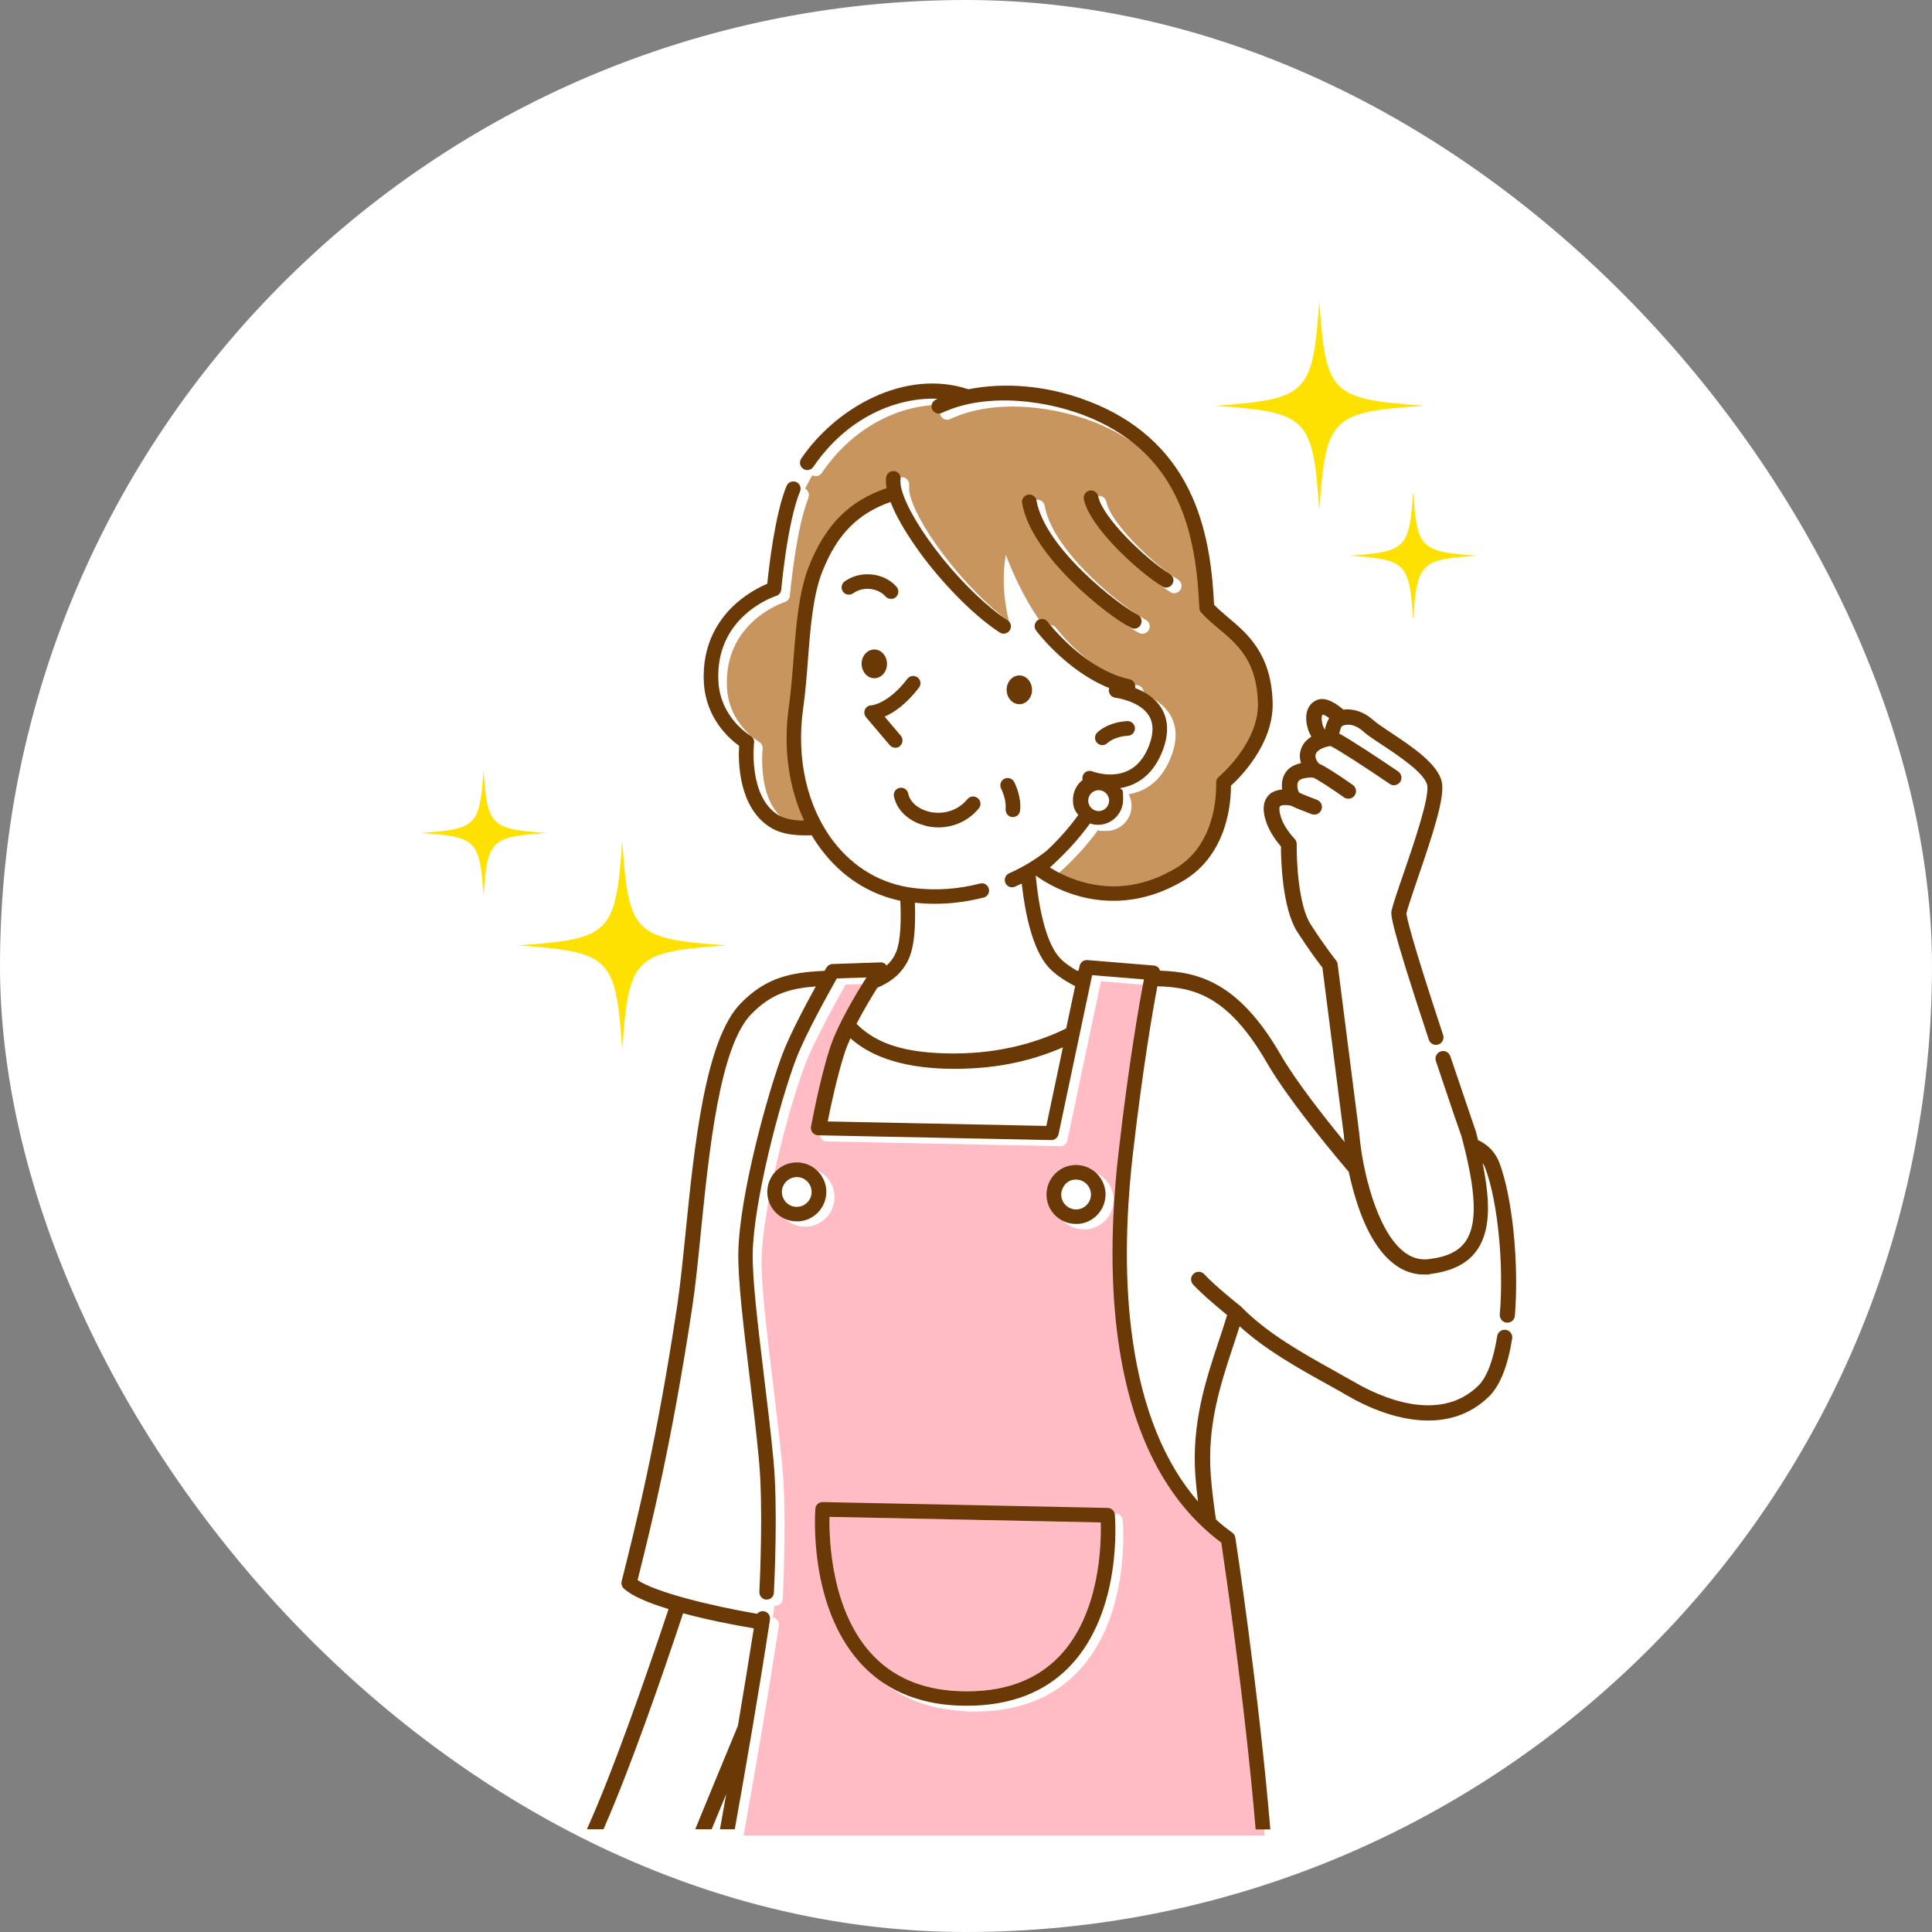 <svg width="340" height="340" viewBox="0 0 340 340" fill="none" xmlns="http://www.w3.org/2000/svg">
<rect x="0" y="0" width="340" height="340" fill="#808080" stroke="none"/>
<rect width="340" height="340" rx="170" fill="white"/>
<g clip-path="url(#clip0_3_1934)">
<path d="M264.081 204.818C263.364 202.88 262.024 201.469 260.11 200.632C259.991 200.177 259.871 199.699 259.752 199.22C259.752 199.196 259.752 199.172 259.728 199.124C259.728 199.077 257.647 193.072 255.23 185.871C254.991 185.177 254.25 184.794 253.532 185.034L253.149 183.861C253.843 183.622 254.226 182.88 253.987 182.187C248.174 164.603 247.576 161.373 247.528 160.775C247.767 159.746 248.556 157.474 249.441 154.842C252.216 146.78 254.297 140.416 253.771 137.737C253.149 134.531 248.508 131.445 244.801 128.981C243.485 128.096 242.241 127.282 241.619 126.708C240.088 125.345 238.198 124.699 236.452 124.938C235.112 123.789 233.486 122.809 232.146 123.12C231.237 123.359 230.519 123.981 230.161 124.89C229.562 126.397 230.041 128.478 230.806 129.675C230.161 130.081 229.539 130.656 229.156 131.445C228.653 132.474 228.701 133.478 228.988 134.34C227.912 134.579 226.74 135.081 226.118 136.23C225.615 137.139 225.544 138.12 225.663 138.981C224.922 139.053 224.132 139.268 223.486 139.794C222.912 140.297 222.266 141.23 222.434 142.88C222.745 145.679 224.611 148.048 225.448 149.005C225.448 151.278 225.663 159.89 228.319 164.029C230.448 167.33 232.122 169.555 232.744 170.321L236.524 199.866C236.524 200.129 236.572 200.512 236.643 201.014C233.342 196.971 228.103 190.368 225.376 185.632C218.08 173 211.023 171.086 204.182 170.871C204.134 170.727 204.062 170.584 203.99 170.464C203.775 170.177 203.44 169.986 203.057 169.962L191.384 169.005C190.738 168.957 190.164 169.388 190.02 170.01L189.829 170.871C189.733 170.871 189.637 170.871 189.542 170.871C188.13 170.057 187.078 169.268 186.408 168.478C184.446 166.23 183.035 161.421 182.341 154.603C182.341 154.483 182.317 154.34 182.293 154.22C182.317 154.22 182.341 154.196 182.365 154.172C183.37 154.914 185.977 156.636 189.685 157.689C191.431 158.191 193.56 158.574 195.976 158.574C199.589 158.574 203.799 157.689 208.296 155.034C216.214 150.297 216.669 140.895 216.645 138.335C218.391 136.732 224.132 130.919 223.989 123.789C223.797 115.153 219.587 111.589 216.166 108.718C215.257 107.952 214.42 107.234 213.679 106.469C213.415 100.967 212.698 93.933 209.827 87.474C206.574 80.129 201 74.699 193.297 71.349C184.709 67.617 176.528 67.354 170.452 68.55C159.233 64.842 147.081 71.852 141.028 80.751C140.622 81.349 140.789 82.139 141.363 82.546C141.387 82.569 141.435 82.593 141.483 82.617L140.215 84.938C140.167 84.938 140.143 84.89 140.095 84.89C139.45 84.627 138.684 84.938 138.421 85.584C136.388 90.512 135.311 99.986 135.024 102.809C133.876 103.287 131.699 104.364 129.546 106.254C126.723 108.766 123.446 113.239 123.877 120.297C124.259 126.565 128.398 130.129 130.072 131.325C129.905 133.933 129.905 142.043 135.455 145.608C137.799 147.115 140.67 147.115 142.846 147.067C143.397 148 143.995 148.885 144.665 149.746C148.229 154.411 152.965 157.426 158.443 158.598C158.611 162.115 158.491 165.632 157.726 167.569C157.343 168.502 156.793 169.292 156.027 169.986C155.788 169.627 155.381 169.412 154.927 169.435L146.506 169.723C146.076 169.723 145.669 169.986 145.43 170.368C145.406 170.416 145.286 170.608 145.119 170.919C139.067 171.206 134.833 172.091 130.383 176.612C124.068 183 122.178 201.876 120.647 217.019C120.169 221.756 119.714 226.254 119.188 229.77C115.552 253.909 111.988 268.024 109.404 278.335C109.284 278.813 109.428 279.316 109.787 279.627C111.174 280.919 114.093 282.163 117.657 283.239C113.614 295.345 107.921 311.708 103.28 321.995H125.24C126.006 320.129 126.867 318.024 127.8 315.799C127.417 317.952 127.058 320.01 126.699 321.995H223.582C221.525 297.522 217.482 270.943 217.41 270.608C217.362 270.273 217.171 269.962 216.884 269.77C215.879 269.053 214.946 268.287 214.013 267.45C213.631 264.842 213.296 262.282 213.104 259.722C212.435 250.895 214.779 243.813 217.028 236.971C217.434 235.775 217.817 234.603 218.176 233.455C222.793 237.641 228.414 240.775 233.414 243.55C234.73 244.268 235.95 244.962 237.146 245.656C240.064 247.354 244.561 249.459 249.417 249.938C254.513 250.44 258.771 249.029 262.072 245.799C263.986 243.909 265.373 240.488 266.139 235.608C266.258 234.89 265.756 234.196 265.038 234.077H264.99L265.134 232.785C265.134 232.785 265.158 232.785 265.182 232.785C265.9 232.856 266.569 232.306 266.617 231.565C267.359 222.426 266.21 210.919 263.938 204.77L264.081 204.818Z" fill="white"/>
<path d="M127.896 166.373C111.557 167.498 110.648 168.407 109.5 184.77C108.375 168.431 107.466 167.522 91.104 166.373C107.443 165.249 108.352 164.34 109.5 147.976C110.624 164.316 111.533 165.225 127.896 166.373Z" fill="#FFE100"/>
<path d="M250.566 71.397C234.227 72.522 233.318 73.431 232.17 89.794C231.046 73.454 230.137 72.546 213.774 71.397C230.113 70.273 231.022 69.364 232.17 53C233.294 69.34 234.204 70.249 250.566 71.397Z" fill="#FFE100"/>
<path d="M259.919 97.785C249.944 98.478 249.394 99.029 248.7 109.005C248.006 99.029 247.456 98.478 237.481 97.785C247.456 97.091 248.006 96.541 248.7 86.565C249.394 96.541 249.944 97.091 259.919 97.785Z" fill="#FFE100"/>
<path d="M96.199 146.589C86.32 147.258 85.769 147.833 85.1 157.689C84.43 147.809 83.856 147.258 74 146.589C83.88 145.919 84.43 145.344 85.1 135.488C85.769 145.368 86.344 145.919 96.199 146.589Z" fill="#FFE100"/>
<path d="M132.775 286.708C128.781 286.014 124.307 285.105 120.336 284.053C116.437 295.775 110.935 311.541 106.318 322.067H122.465C124.451 317.235 127.154 310.656 129.977 303.861C130.934 298.215 131.89 292.378 132.775 286.708Z" fill="white"/>
<path d="M167.988 188.12C159.759 188.12 153.611 186.301 149.664 182.737C149.257 183.646 148.899 184.531 148.635 185.344C147.32 189.388 146.195 194.794 145.669 197.378L184.111 198.167L187.03 184.34C182.221 186.445 175.882 188.12 167.964 188.12H167.988Z" fill="white"/>
<path d="M264.105 231.397C264.823 222.593 263.746 211.589 261.594 205.751C261.45 205.368 261.283 205.034 261.067 204.723C262.574 212.139 262.287 216.828 260.182 219.938C258.532 222.378 255.781 223.79 251.762 224.292C251.403 224.34 251.044 224.364 250.709 224.364C248.748 224.364 246.906 223.67 245.231 222.306C242.648 220.201 240.495 216.493 238.844 211.325C238.294 209.555 237.863 207.857 237.528 206.302C236.284 204.842 227.194 194.148 223.104 187.067C216.382 175.416 210.401 173.79 203.847 173.646C203.081 177.737 201.287 187.928 199.517 203.311C198.153 215.321 198.129 226.23 199.469 235.703C201.191 247.857 205.067 257.45 210.999 264.316C210.832 262.88 210.664 261.421 210.545 259.986C209.827 250.632 212.363 242.952 214.611 236.182C215.138 234.579 215.64 233.024 216.118 231.493C214.755 230.392 211.717 227.88 210.138 226.134C209.636 225.584 209.683 224.746 210.21 224.244C210.76 223.742 211.597 223.79 212.1 224.316C214.013 226.397 218.439 229.914 218.487 229.938C218.535 229.962 218.558 230.01 218.606 230.057C223.199 234.77 229.395 238.191 234.849 241.23C236.165 241.971 237.409 242.665 238.629 243.359C242.839 245.799 253.388 250.727 260.35 243.909C261.833 242.45 262.981 239.435 263.651 235.201C263.77 234.483 264.416 234.005 265.134 234.101L265.277 232.809C264.56 232.713 264.057 232.091 264.105 231.373V231.397Z" fill="white"/>
<path d="M133.756 280.273C133.876 277.809 134.426 265.201 133.708 257.378C133.254 252.593 132.632 247.306 132.01 242.211C130.957 233.55 129.977 225.392 130.048 220.632C130.216 210.56 135.216 192.402 137.871 185.488C139.187 182.043 141.866 177.019 143.684 173.718C138.971 174.077 135.814 175.057 132.393 178.526C126.747 184.244 124.905 202.593 123.422 217.33C122.944 222.115 122.489 226.636 121.939 230.201C118.375 253.79 114.763 268.407 112.323 278.191C115.528 280.321 124.905 282.665 133.374 284.124C133.661 283.79 134.091 283.598 134.546 283.67L134.857 281.613C134.211 281.517 133.732 280.943 133.756 280.273Z" fill="white"/>
<path d="M233.127 128.383C233.27 127.761 233.486 127.067 233.821 126.493C233.845 126.445 233.868 126.421 233.892 126.373C233.39 126.014 232.983 125.775 232.744 125.751C232.72 125.751 232.696 125.799 232.648 125.895C232.433 126.445 232.648 127.641 233.079 128.311C233.079 128.311 233.103 128.359 233.127 128.359V128.383Z" fill="white"/>
<path d="M251.451 183.048C244.537 162.115 244.753 160.99 244.896 160.321C245.136 159.172 245.925 156.876 246.93 154.005C248.676 148.933 251.594 140.464 251.164 138.263C250.757 136.158 246.116 133.072 243.341 131.23C241.882 130.249 240.614 129.435 239.849 128.742C238.653 127.665 237.552 127.569 237.002 127.617C236.428 127.665 236.165 127.856 236.117 127.904C235.926 128.215 235.782 128.718 235.686 129.172C236.596 129.651 238.126 130.584 240.758 132.306C243.413 134.029 246.021 135.799 246.045 135.823C246.643 136.23 246.81 137.067 246.403 137.689C246.14 138.072 245.734 138.263 245.303 138.263C244.872 138.263 244.777 138.191 244.561 138.024C240.232 135.081 235.304 131.9 234.132 131.349C233.438 131.445 232.003 131.804 231.596 132.665C231.261 133.383 231.835 134.148 232.122 134.459C233.151 134.914 235.136 136.158 238.055 138.191C238.653 138.622 238.796 139.459 238.39 140.057C238.126 140.416 237.72 140.632 237.289 140.632C236.859 140.632 236.763 140.56 236.524 140.392C234.419 138.909 231.811 137.211 231.117 136.923C230.184 136.852 228.797 137.043 228.486 137.593C228.127 138.263 228.414 139.124 228.606 139.555C229.371 139.914 230.854 140.488 231.763 140.823C232.457 141.086 232.816 141.852 232.553 142.545C232.361 143.096 231.835 143.431 231.309 143.431C230.783 143.431 230.998 143.407 230.854 143.359C230.567 143.263 228.175 142.378 227.17 141.852C226.477 141.684 225.568 141.684 225.281 141.947C225.113 142.091 225.137 142.545 225.161 142.713C225.448 145.321 227.768 147.617 227.792 147.641C228.055 147.904 228.199 148.263 228.199 148.622C228.151 151.421 228.51 159.388 230.639 162.713C233.151 166.636 235.112 169.053 235.112 169.077C235.28 169.268 235.376 169.507 235.399 169.746L239.227 199.699V199.746C239.729 205.895 242.193 216.421 246.906 220.249C248.317 221.397 249.776 221.852 251.427 221.66C254.68 221.254 256.761 220.249 257.958 218.478C260.015 215.416 259.8 209.723 257.192 200.034C257.001 199.459 255.015 193.67 252.695 186.804C252.456 186.11 252.838 185.345 253.532 185.105L253.149 183.933C252.456 184.172 251.69 183.789 251.475 183.096L251.451 183.048Z" fill="white"/>
<path d="M176.169 108.431C176.6 108.742 177.031 109.029 177.437 109.292C178.035 109.675 178.203 110.464 177.82 111.062C177.581 111.445 177.15 111.66 176.744 111.66C176.337 111.66 176.265 111.589 176.05 111.445C171.911 108.766 166.744 103.67 162.582 98.168C161.099 96.206 158.252 92.163 156.841 88.478C151.195 90.488 147.535 94.005 144.856 100.679C143.181 104.866 142.727 110.703 142.296 116.349C142.081 119.196 141.842 122.139 141.459 124.842C140.191 133.622 142.153 142.139 146.794 148.215C150.358 152.88 155.238 155.727 160.907 156.421C164.783 156.9 168.706 156.636 172.581 155.632C173.275 155.464 173.969 155.871 174.136 156.541C174.304 157.234 173.897 157.928 173.227 158.096C170.38 158.837 167.51 159.196 164.639 159.196C163.467 159.196 162.295 159.124 161.123 159.005C161.29 163.359 160.979 166.565 160.19 168.55C159.209 170.99 157.271 172.833 154.52 173.957C153.468 175.632 152.08 177.952 150.86 180.297C150.86 180.297 150.908 180.345 150.908 180.368C154.329 183.79 160.07 185.536 168.012 185.536C175.954 185.536 183.298 183.335 187.748 181.134L189.326 173.694C187.46 172.713 185.69 171.541 184.542 170.249C181.839 167.139 180.523 161.086 179.925 155.632C179.542 155.823 179.16 156.014 178.753 156.182C178.107 156.469 177.342 156.182 177.055 155.536C176.767 154.89 177.055 154.124 177.7 153.837C180.117 152.761 182.341 151.421 184.303 149.866C186.169 148.12 188.082 146.062 189.877 143.574C189.302 142.833 188.944 141.9 188.944 140.871C188.944 139.842 189.613 138.215 190.642 137.402C190.57 137.139 190.594 136.876 190.69 136.612C190.953 135.943 191.695 135.632 192.364 135.895C192.388 135.895 195.594 137.139 198.464 135.847C200.211 135.081 201.526 133.502 202.388 131.206C203.153 129.148 203.129 127.45 202.34 126.134C200.713 123.479 196.431 122.952 196.383 122.928C195.69 122.857 195.187 122.211 195.259 121.493C195.259 121.397 195.283 121.301 195.331 121.23C187.963 118.311 182.724 111.421 182.461 111.11C182.078 110.608 182.126 109.938 182.509 109.507C178.203 103.933 175.643 96.684 175.643 96.684C174.83 101.469 175.595 105.967 176.193 108.431H176.169ZM193.082 128.933C193.273 128.742 195.02 127.091 198.369 126.9C199.086 126.876 199.684 127.402 199.732 128.12C199.78 128.837 199.23 129.435 198.512 129.483C196.096 129.627 194.9 130.751 194.9 130.751C194.661 130.99 194.326 131.134 193.991 131.134C193.656 131.134 193.345 131.014 193.082 130.751C192.58 130.249 192.58 129.435 193.082 128.933ZM176.744 137.115C177.366 136.78 178.155 137.019 178.49 137.641C178.538 137.737 179.829 140.177 179.542 142.689C179.471 143.335 178.92 143.837 178.275 143.837C177.629 143.837 178.179 143.837 178.131 143.837C177.437 143.766 176.911 143.12 177.007 142.426C177.198 140.727 176.241 138.909 176.241 138.885C175.906 138.263 176.146 137.474 176.768 137.139L176.744 137.115ZM148.636 102.33C151.411 100.321 155.597 100.751 157.774 103.263C158.228 103.79 158.18 104.603 157.654 105.081C157.415 105.297 157.104 105.392 156.817 105.392C156.53 105.392 156.099 105.249 155.836 104.962C154.664 103.598 152.032 103.048 150.143 104.412C149.569 104.818 148.755 104.699 148.349 104.124C147.942 103.55 148.062 102.737 148.636 102.33ZM153.587 114.316C154.807 114.148 155.932 115.129 156.075 116.517C156.219 117.904 155.358 119.172 154.138 119.34C152.918 119.507 151.793 118.526 151.65 117.139C151.506 115.751 152.367 114.483 153.587 114.316ZM156.554 131.134L152.391 126.23C152.056 125.847 151.961 125.297 152.2 124.842C152.415 124.388 152.846 124.101 153.348 124.124C153.54 124.124 156.362 123.79 159.664 119.459C160.094 118.885 160.907 118.79 161.458 119.22C162.032 119.651 162.127 120.464 161.697 121.014C159.376 124.053 157.2 125.464 155.645 126.11L158.491 129.459C158.946 130.01 158.874 130.799 158.348 131.278C158.109 131.493 157.822 131.589 157.511 131.589C157.2 131.589 156.793 131.445 156.53 131.134H156.554ZM158.324 138.646C159.018 138.502 159.687 138.957 159.831 139.651C160.118 141.086 161.553 142.354 163.443 142.833C165.429 143.335 168.251 143.024 170.261 140.632C170.715 140.081 171.529 140.01 172.079 140.464C172.629 140.919 172.701 141.732 172.246 142.282C170.452 144.435 167.869 145.608 165.165 145.608C162.462 145.608 163.611 145.512 162.845 145.321C159.951 144.579 157.845 142.617 157.343 140.177C157.2 139.483 157.654 138.813 158.348 138.67L158.324 138.646ZM181.624 121.11C181.767 122.498 180.906 123.766 179.686 123.933C178.466 124.101 177.342 123.12 177.198 121.732C177.055 120.345 177.916 119.077 179.136 118.909C180.356 118.742 181.48 119.723 181.624 121.11Z" fill="white"/>
<path d="M140.43 212.354C141.866 212.234 142.942 210.966 142.823 209.531C142.703 208.167 141.555 207.115 140.215 207.115C138.876 207.115 140.072 207.115 140 207.115C138.565 207.234 137.488 208.502 137.608 209.938C137.727 211.373 138.995 212.45 140.43 212.33V212.354Z" fill="white"/>
<path d="M189.565 212.809C191.001 212.689 192.077 211.421 191.958 209.986C191.838 208.622 190.69 207.569 189.35 207.569C188.01 207.569 189.207 207.569 189.135 207.569C188.441 207.617 187.795 207.952 187.341 208.478C186.886 209.005 186.671 209.699 186.719 210.392C186.838 211.828 188.106 212.904 189.541 212.785L189.565 212.809Z" fill="white"/>
<path d="M193.345 139.029C192.317 139.029 191.503 139.866 191.503 140.871C191.503 141.876 192.34 142.713 193.345 142.713C194.35 142.713 195.187 141.876 195.187 140.871C195.187 139.866 194.35 139.029 193.345 139.029Z" fill="white"/>
<path d="M142.296 87.569C140.072 92.928 139.019 104.723 138.995 104.842C138.947 105.345 138.612 105.799 138.11 105.943C137.679 106.086 127.25 109.627 127.943 121.134C128.326 127.522 133.517 130.512 133.565 130.536C134.019 130.799 134.259 131.301 134.211 131.804C134.211 131.9 133.182 141.11 138.349 144.435C139.665 145.297 141.435 145.464 143.014 145.488C140.287 139.627 139.306 132.593 140.335 125.44C140.717 122.833 140.933 119.938 141.148 117.115C141.603 111.278 142.081 105.249 143.875 100.703C146.889 93.12 151.147 89.196 157.534 86.971C157.415 86.325 157.391 85.703 157.439 85.129C157.51 84.435 158.156 83.909 158.85 83.981C159.544 84.053 160.07 84.699 159.998 85.392C159.974 85.632 159.998 85.919 159.998 86.206C159.998 86.278 159.998 86.325 159.998 86.397C160.357 88.885 162.606 93.072 166.003 97.569C169.567 102.306 173.897 106.684 177.557 109.364C176.959 106.9 176.169 102.402 177.007 97.617C177.007 97.617 179.566 104.842 183.872 110.44C183.92 110.368 183.992 110.321 184.064 110.249C184.638 109.818 185.427 109.938 185.858 110.512C185.929 110.608 192.269 118.933 200.258 120.608C200.88 120.751 201.311 121.301 201.263 121.947C201.263 122.019 201.263 122.091 201.263 122.163C202.89 122.809 204.756 123.885 205.88 125.703C207.124 127.737 207.22 130.177 206.143 133.024C205.019 136.014 203.249 138.072 200.833 139.124C200.091 139.459 199.349 139.651 198.632 139.77C198.943 140.368 199.134 141.062 199.134 141.804C199.134 144.244 197.149 146.23 194.709 146.23C192.269 146.23 193.728 146.134 193.297 145.99C191.12 149.029 188.68 151.541 186.24 153.742C187.436 154.483 189.398 155.56 191.934 156.278C197.531 157.856 203.081 157.043 208.416 153.861C216.095 149.268 215.497 138.981 215.497 138.885C215.473 138.479 215.64 138.072 215.951 137.809C216.023 137.761 223.008 131.828 222.864 124.866C222.721 117.402 219.276 114.507 215.951 111.708C214.851 110.775 213.822 109.914 212.889 108.885C212.698 108.67 212.578 108.383 212.554 108.096C211.98 95.392 209.301 81.517 193.704 74.746C186.288 71.541 175.236 69.986 167.223 73.742C166.577 74.053 165.811 73.766 165.524 73.12C165.213 72.474 165.5 71.708 166.146 71.421C166.266 71.373 166.385 71.302 166.505 71.254C159.281 70.943 150.549 74.507 144.617 83.239C144.234 83.79 143.516 83.957 142.942 83.646L141.674 85.966C142.248 86.278 142.512 86.971 142.248 87.593L142.296 87.569ZM201.048 111.541C200.857 111.541 200.665 111.493 200.474 111.397C196.527 109.435 182.867 98.742 181.313 89.435C181.193 88.742 181.671 88.072 182.365 87.952C183.059 87.833 183.729 88.311 183.848 89.005C184.255 91.469 186.001 95.632 191.982 101.493C195.905 105.345 200.043 108.287 201.622 109.077C202.268 109.388 202.507 110.177 202.196 110.799C201.981 111.254 201.526 111.517 201.048 111.517V111.541ZM193.202 87.306C193.895 87.163 194.565 87.617 194.709 88.335C195.402 91.971 202.938 99.316 207.315 101.995C207.913 102.378 208.105 103.167 207.746 103.766C207.507 104.148 207.076 104.388 206.646 104.388C206.215 104.388 206.191 104.316 205.976 104.196C201.646 101.541 193.13 93.67 192.197 88.837C192.053 88.144 192.508 87.474 193.226 87.33L193.202 87.306Z" fill="#C8955F"/>
<path d="M198.345 237.019C196.981 227.33 196.981 216.206 198.393 203.957C200.259 187.617 202.172 177.067 202.866 173.431L193.752 172.689L187.843 200.679C187.724 201.277 187.197 201.708 186.575 201.708C185.953 201.708 186.575 201.708 186.551 201.708L145.502 200.871C145.119 200.871 144.76 200.679 144.545 200.392C144.306 200.105 144.21 199.722 144.282 199.34C144.354 199.005 145.789 191.158 147.607 185.512C148.923 181.445 152.176 176.038 154.042 173.096L148.827 173.263C147.583 175.44 143.373 182.952 141.674 187.378C138.732 195.105 134.187 212.689 134.019 221.636C133.948 226.206 134.929 234.292 135.957 242.856C136.579 247.976 137.225 253.263 137.679 258.096C138.421 266.086 137.871 278.861 137.751 281.349C137.727 282.067 137.129 282.617 136.412 282.569C136.364 282.569 136.316 282.569 136.292 282.569L135.981 284.627C136.675 284.722 137.153 285.392 137.058 286.086C135.144 298.67 132.799 312.187 130.862 323H222.554C220.664 300.56 217.075 276.373 216.501 272.521C206.765 265.273 200.665 253.311 198.369 236.995L198.345 237.019ZM190.355 205.99C193.202 205.751 195.713 207.88 195.953 210.751C196.192 213.598 194.063 216.11 191.192 216.349C191.049 216.349 190.905 216.349 190.762 216.349C188.082 216.349 185.81 214.292 185.595 211.588C185.355 208.742 187.484 206.23 190.355 205.99ZM136.483 211.11C136.244 208.263 138.373 205.751 141.244 205.512C144.09 205.273 146.602 207.402 146.841 210.273C147.081 213.12 144.952 215.632 142.081 215.871C141.938 215.871 141.794 215.871 141.65 215.871C138.971 215.871 136.699 213.813 136.483 211.11ZM170.046 301.134C162.749 300.847 156.889 298.239 152.607 293.431C143.66 283.335 144.832 267.163 144.88 266.493C144.928 265.823 145.502 265.321 146.148 265.321C146.794 265.321 146.148 265.321 146.172 265.321L196.335 266.349C196.981 266.349 197.531 266.876 197.579 267.522C197.651 268.215 198.991 284.411 189.709 294.172C185.26 298.837 179.16 301.206 171.553 301.206C163.945 301.206 170.524 301.206 169.998 301.182L170.046 301.134Z" fill="#FFBCC5"/>
<path d="M168.73 297.617C176.289 297.928 182.269 295.847 186.479 291.421C193.632 283.909 193.823 271.684 193.704 267.928L145.98 266.947C145.908 270.799 146.243 283.024 153.133 290.775C156.936 295.057 162.175 297.354 168.73 297.617Z" fill="#FFBCC5"/>
<path d="M260.11 200.632C259.991 200.177 259.871 199.699 259.752 199.22C259.752 199.196 259.752 199.172 259.728 199.124C259.728 199.077 257.647 193.072 255.23 185.871C254.991 185.177 254.25 184.794 253.532 185.034C252.838 185.273 252.456 186.014 252.695 186.732C254.991 193.622 256.977 199.411 257.192 199.962C259.799 209.651 260.039 215.345 257.958 218.407C256.761 220.177 254.68 221.206 251.427 221.589C249.8 221.78 248.317 221.325 246.906 220.177C242.217 216.349 239.753 205.823 239.227 199.675V199.627L235.399 169.675C235.375 169.435 235.28 169.196 235.112 169.005C235.112 169.005 233.151 166.565 230.639 162.641C228.486 159.292 228.151 151.325 228.199 148.55C228.199 148.191 228.055 147.833 227.792 147.569C227.792 147.569 225.448 145.249 225.161 142.641C225.161 142.45 225.113 142.019 225.281 141.876C225.568 141.612 226.477 141.636 227.17 141.78C228.199 142.306 230.567 143.167 230.854 143.287C230.998 143.335 231.165 143.359 231.309 143.359C231.859 143.359 232.361 143.024 232.553 142.474C232.816 141.78 232.457 141.014 231.763 140.751C230.854 140.416 229.371 139.842 228.606 139.483C228.414 139.053 228.103 138.191 228.486 137.522C228.797 136.971 230.161 136.78 231.117 136.852C231.787 137.115 234.419 138.837 236.524 140.321C236.763 140.488 237.026 140.56 237.289 140.56C237.72 140.56 238.126 140.368 238.39 139.986C238.82 139.388 238.677 138.55 238.055 138.12C235.136 136.086 233.151 134.818 232.122 134.388C231.835 134.077 231.261 133.287 231.596 132.593C232.003 131.756 233.438 131.397 234.132 131.278C235.304 131.804 240.255 135.01 244.561 137.952C244.801 138.12 245.064 138.191 245.303 138.191C245.734 138.191 246.14 137.976 246.403 137.617C246.81 137.019 246.666 136.182 246.045 135.751C246.021 135.751 243.413 133.957 240.758 132.234C238.103 130.512 236.595 129.579 235.686 129.1C235.782 128.646 235.926 128.144 236.117 127.833C236.165 127.785 236.428 127.593 237.002 127.545C237.552 127.498 238.653 127.593 239.849 128.67C240.614 129.364 241.882 130.201 243.341 131.158C246.116 133 250.757 136.086 251.164 138.191C251.594 140.392 248.676 148.861 246.93 153.933C245.925 156.828 245.159 159.1 244.896 160.249C244.753 160.919 244.514 162.043 251.451 182.976C251.69 183.67 252.432 184.053 253.125 183.813C253.819 183.574 254.202 182.833 253.963 182.139C248.15 164.555 247.552 161.325 247.504 160.727C247.743 159.699 248.532 157.426 249.417 154.794C252.192 146.732 254.274 140.368 253.747 137.689C253.125 134.483 248.485 131.397 244.777 128.933C243.461 128.048 242.217 127.234 241.595 126.66C240.064 125.297 238.174 124.651 236.428 124.89C235.088 123.742 233.462 122.761 232.122 123.072C231.213 123.311 230.495 123.933 230.137 124.842C229.539 126.349 230.017 128.431 230.783 129.627C230.137 130.033 229.515 130.608 229.132 131.397C228.63 132.426 228.677 133.431 228.964 134.292C227.888 134.531 226.716 135.034 226.094 136.182C225.591 137.091 225.52 138.072 225.639 138.933C224.898 139.005 224.108 139.22 223.462 139.746C222.888 140.249 222.242 141.182 222.41 142.833C222.721 145.632 224.587 148 225.424 148.957C225.424 151.23 225.639 159.842 228.295 163.981C230.424 167.282 232.098 169.507 232.72 170.273L236.5 199.818C236.5 200.081 236.548 200.464 236.619 200.967C233.318 196.923 228.079 190.321 225.352 185.584C218.056 172.952 210.999 171.038 204.158 170.823C204.11 170.679 204.038 170.536 203.966 170.416C203.751 170.129 203.416 169.938 203.033 169.914L191.36 168.957C190.714 168.909 190.14 169.34 189.996 169.962L189.805 170.823C189.709 170.823 189.613 170.823 189.518 170.823C188.106 170.01 187.054 169.22 186.384 168.431C184.422 166.182 183.011 161.373 182.317 154.555C182.317 154.435 182.293 154.292 182.269 154.172C182.293 154.172 182.317 154.148 182.341 154.124C183.346 154.866 185.953 156.589 189.661 157.641C191.407 158.144 193.536 158.526 195.953 158.526C199.565 158.526 203.775 157.641 208.272 154.986C216.19 150.249 216.645 140.847 216.621 138.287C218.367 136.684 224.108 130.871 223.965 123.742C223.773 115.105 219.563 111.541 216.142 108.67C215.233 107.904 214.396 107.187 213.655 106.421C213.391 100.919 212.674 93.885 209.803 87.426C206.55 80.081 200.976 74.651 193.273 71.301C184.685 67.569 176.504 67.306 170.428 68.502C159.209 64.794 147.057 71.804 141.004 80.703C140.598 81.301 140.765 82.091 141.339 82.498C141.363 82.522 141.411 82.546 141.459 82.569C142.033 82.88 142.751 82.713 143.134 82.163C149.066 73.431 157.821 69.866 165.022 70.177C164.902 70.225 164.783 70.297 164.663 70.344C164.017 70.656 163.754 71.421 164.041 72.043C164.352 72.689 165.118 72.952 165.739 72.665C173.753 68.909 184.805 70.464 192.221 73.67C207.818 80.44 210.497 94.316 211.071 107.019C211.071 107.306 211.191 107.593 211.406 107.809C212.315 108.837 213.368 109.722 214.468 110.632C217.793 113.431 221.214 116.325 221.381 123.789C221.525 130.775 214.54 136.684 214.468 136.732C214.157 136.995 213.989 137.402 214.013 137.809C214.013 137.904 214.611 148.191 206.933 152.785C201.598 155.967 196.048 156.78 190.451 155.201C187.939 154.483 185.953 153.407 184.757 152.665C187.197 150.464 189.637 147.952 191.814 144.914C192.269 145.057 192.723 145.153 193.225 145.153C195.666 145.153 197.651 143.167 197.651 140.727C197.651 138.287 197.46 139.316 197.149 138.694C197.866 138.574 198.608 138.359 199.349 138.048C201.766 136.995 203.536 134.938 204.66 131.947C205.713 129.124 205.617 126.66 204.397 124.627C203.273 122.809 201.407 121.708 199.78 121.086C199.78 121.014 199.78 120.943 199.78 120.871C199.828 120.225 199.397 119.675 198.775 119.531C190.785 117.833 184.422 109.507 184.374 109.435C183.944 108.861 183.154 108.766 182.58 109.172C182.509 109.22 182.437 109.292 182.389 109.364C182.006 109.818 181.958 110.488 182.341 110.967C182.58 111.301 187.843 118.167 195.211 121.086C195.187 121.182 195.163 121.254 195.139 121.349C195.067 122.043 195.57 122.689 196.264 122.785C196.311 122.785 200.617 123.335 202.22 125.99C203.009 127.306 203.033 129.005 202.268 131.062C201.407 133.383 200.091 134.938 198.345 135.703C195.474 136.995 192.269 135.775 192.245 135.751C191.575 135.488 190.833 135.799 190.57 136.469C190.474 136.732 190.451 137.019 190.522 137.258C189.494 138.072 188.824 139.316 188.824 140.727C188.824 142.139 189.183 142.665 189.757 143.431C187.963 145.919 186.049 147.976 184.183 149.722C182.222 151.278 179.997 152.617 177.581 153.694C176.935 153.981 176.648 154.746 176.935 155.392C177.222 156.038 177.987 156.325 178.633 156.038C179.016 155.871 179.423 155.679 179.805 155.488C180.427 160.943 181.719 166.995 184.422 170.105C185.571 171.421 187.341 172.569 189.207 173.55L187.628 180.99C183.202 183.167 176.552 185.392 167.892 185.392C159.233 185.392 154.209 183.646 150.788 180.225C150.788 180.225 150.741 180.177 150.741 180.153C151.961 177.809 153.348 175.488 154.401 173.813C157.152 172.689 159.113 170.847 160.07 168.407C160.859 166.421 161.17 163.215 161.003 158.861C162.175 158.981 163.347 159.053 164.519 159.053C167.39 159.053 170.261 158.67 173.107 157.952C173.801 157.785 174.208 157.067 174.016 156.397C173.849 155.703 173.131 155.297 172.461 155.488C168.586 156.493 164.663 156.756 160.788 156.278C155.142 155.584 150.262 152.737 146.674 148.072C142.033 141.995 140.095 133.478 141.339 124.699C141.722 122.019 141.961 119.053 142.177 116.206C142.607 110.56 143.062 104.722 144.736 100.536C147.392 93.861 151.076 90.344 156.721 88.335C158.132 92.019 160.979 96.038 162.462 98.024C166.625 103.526 171.792 108.622 175.93 111.301C176.145 111.445 176.385 111.517 176.624 111.517C177.054 111.517 177.461 111.301 177.7 110.919C178.083 110.321 177.916 109.531 177.318 109.148C176.911 108.885 176.48 108.598 176.05 108.287C172.39 105.608 168.06 101.23 164.496 96.493C161.099 91.995 158.874 87.809 158.491 85.321C158.491 85.249 158.491 85.201 158.491 85.129C158.467 84.842 158.443 84.555 158.491 84.316C158.563 83.622 158.061 82.976 157.343 82.904C156.649 82.832 156.003 83.335 155.932 84.053C155.86 84.627 155.932 85.249 156.027 85.895C149.64 88.12 145.406 92.043 142.368 99.627C140.55 104.172 140.095 110.201 139.641 116.038C139.426 118.837 139.186 121.756 138.828 124.364C137.799 131.541 138.78 138.574 141.507 144.411C139.928 144.411 138.158 144.196 136.842 143.359C131.675 140.034 132.68 130.823 132.704 130.727C132.775 130.225 132.512 129.722 132.058 129.459C132.01 129.435 126.843 126.421 126.436 120.057C125.719 108.55 136.148 105.01 136.603 104.866C137.105 104.699 137.44 104.268 137.488 103.766C137.488 103.646 138.564 91.852 140.789 86.493C141.052 85.871 140.789 85.177 140.215 84.866C140.167 84.866 140.143 84.818 140.095 84.818C139.45 84.555 138.684 84.866 138.421 85.512C136.388 90.44 135.311 99.914 135.024 102.737C133.876 103.215 131.699 104.292 129.546 106.182C126.723 108.694 123.446 113.167 123.877 120.225C124.259 126.493 128.398 130.057 130.072 131.254C129.905 133.861 129.905 141.971 135.455 145.536C137.799 147.043 140.67 147.043 142.846 146.995C143.397 147.928 143.995 148.813 144.665 149.675C148.229 154.34 152.965 157.354 158.443 158.526C158.611 162.043 158.491 165.56 157.726 167.498C157.343 168.431 156.793 169.22 156.027 169.914C155.788 169.555 155.381 169.34 154.927 169.364L146.506 169.651C146.076 169.651 145.669 169.914 145.43 170.297C145.406 170.345 145.286 170.536 145.119 170.847C139.067 171.134 134.833 172.019 130.383 176.541C124.068 182.928 122.178 201.804 120.647 216.947C120.169 221.684 119.714 226.182 119.188 229.699C115.552 253.837 111.988 267.952 109.404 278.263C109.284 278.742 109.428 279.244 109.787 279.555C111.174 280.847 114.093 282.091 117.657 283.167C113.614 295.273 107.921 311.636 103.28 321.923H106.198C110.839 311.397 116.317 295.632 120.217 283.909C124.188 284.986 128.661 285.895 132.656 286.565C131.771 292.234 130.814 298.072 129.857 303.718C127.034 310.512 124.331 317.091 122.346 321.923H125.24C126.006 320.057 126.867 317.952 127.8 315.727C127.417 317.88 127.058 319.938 126.699 321.923H129.307C131.244 311.11 133.589 297.569 135.503 285.01C135.598 284.316 135.12 283.646 134.426 283.55C133.972 283.478 133.517 283.67 133.254 284.005C124.786 282.545 115.408 280.201 112.203 278.072C114.667 268.287 118.255 253.67 121.819 230.081C122.37 226.517 122.824 221.995 123.302 217.211C124.786 202.474 126.628 184.1 132.273 178.407C135.694 174.938 138.852 173.957 143.564 173.598C141.746 176.9 139.067 181.923 137.751 185.368C135.12 192.282 130.096 210.44 129.929 220.512C129.857 225.273 130.838 233.431 131.89 242.091C132.512 247.187 133.158 252.474 133.589 257.258C134.306 265.081 133.756 277.713 133.637 280.153C133.613 280.823 134.091 281.397 134.737 281.493C134.785 281.493 134.833 281.493 134.857 281.493C135.574 281.541 136.172 280.99 136.196 280.273C136.316 277.785 136.89 265.01 136.124 257.019C135.67 252.187 135.024 246.9 134.402 241.78C133.373 233.215 132.393 225.129 132.464 220.56C132.608 211.612 137.177 194.005 140.119 186.301C141.818 181.876 146.028 174.388 147.272 172.187L152.487 172.019C150.621 174.938 147.368 180.368 146.052 184.435C144.234 190.081 142.799 197.928 142.727 198.263C142.655 198.622 142.751 199.005 142.99 199.316C143.229 199.603 143.588 199.77 143.947 199.794L184.996 200.632C184.996 200.632 184.996 200.632 185.02 200.632C185.618 200.632 186.145 200.201 186.288 199.603L192.197 171.612L201.311 172.354C200.617 175.99 198.704 186.517 196.838 202.88C195.45 215.105 195.426 226.23 196.79 235.943C199.086 252.258 205.186 264.22 214.922 271.469C215.497 275.321 219.085 299.507 220.975 321.947H223.558C221.501 297.474 217.458 270.895 217.386 270.56C217.339 270.225 217.147 269.914 216.86 269.723C215.855 269.005 214.922 268.239 213.99 267.402C213.607 264.794 213.272 262.234 213.08 259.675C212.411 250.847 214.755 243.766 217.004 236.923C217.41 235.727 217.793 234.555 218.152 233.407C222.769 237.593 228.39 240.727 233.39 243.502C234.706 244.22 235.926 244.914 237.122 245.608C240.04 247.306 244.537 249.411 249.394 249.89C254.489 250.392 258.747 248.981 262.048 245.751C263.962 243.861 265.349 240.44 266.115 235.56C266.234 234.842 265.732 234.148 265.014 234.029H264.967C264.249 233.933 263.603 234.435 263.483 235.129C262.814 239.364 261.665 242.378 260.182 243.837C253.221 250.679 242.672 245.727 238.461 243.287C237.241 242.593 235.997 241.9 234.682 241.158C229.228 238.12 223.032 234.675 218.439 229.986C218.391 229.938 218.367 229.914 218.319 229.866C218.271 229.842 213.846 226.325 211.932 224.244C211.43 223.694 210.593 223.67 210.042 224.172C209.492 224.675 209.468 225.512 209.971 226.062C211.573 227.809 214.588 230.297 215.951 231.421C215.497 232.952 214.994 234.483 214.444 236.11C212.195 242.88 209.66 250.536 210.377 259.914C210.497 261.373 210.64 262.809 210.832 264.244C204.875 257.378 201 247.785 199.302 235.632C197.962 226.158 197.986 215.249 199.349 203.239C201.12 187.856 202.89 177.665 203.679 173.574C210.234 173.718 216.19 175.344 222.936 186.995C227.027 194.077 236.117 204.77 237.361 206.23C237.696 207.761 238.103 209.483 238.677 211.254C240.303 216.445 242.456 220.129 245.064 222.234C246.738 223.598 248.58 224.292 250.542 224.292C252.503 224.292 251.236 224.292 251.594 224.22C255.637 223.718 258.388 222.306 260.015 219.866C262.12 216.756 262.431 212.067 260.9 204.651C261.115 204.962 261.283 205.297 261.426 205.679C263.579 211.517 264.68 222.522 263.938 231.325C263.89 232.043 264.392 232.665 265.11 232.761C265.11 232.761 265.134 232.761 265.158 232.761C265.876 232.833 266.545 232.282 266.593 231.541C267.335 222.402 266.187 210.895 263.914 204.746C263.196 202.809 261.857 201.397 259.943 200.56L260.11 200.632ZM232.672 125.895C232.72 125.799 232.744 125.775 232.768 125.751C233.007 125.775 233.438 126.014 233.916 126.373C233.892 126.421 233.868 126.445 233.844 126.493C233.51 127.067 233.294 127.761 233.151 128.383C233.151 128.383 233.127 128.335 233.103 128.335C232.672 127.665 232.457 126.469 232.672 125.919V125.895ZM195.187 140.895C195.187 141.923 194.35 142.737 193.345 142.737C192.34 142.737 191.503 141.9 191.503 140.895C191.503 139.89 192.34 139.053 193.345 139.053C194.35 139.053 195.187 139.89 195.187 140.895ZM145.669 197.354C146.172 194.77 147.32 189.388 148.636 185.321C148.899 184.507 149.257 183.622 149.664 182.713C153.611 186.278 159.783 188.096 167.988 188.096C176.193 188.096 182.245 186.397 187.054 184.316L184.135 198.144L145.693 197.354H145.669Z" fill="#6A3906"/>
<path d="M177.174 121.708C177.318 123.096 178.442 124.077 179.662 123.909C180.882 123.742 181.767 122.474 181.6 121.086C181.456 119.699 180.332 118.718 179.112 118.885C177.892 119.053 177.007 120.321 177.174 121.708Z" fill="#6A3906"/>
<path d="M154.138 119.34C155.358 119.172 156.243 117.904 156.075 116.517C155.932 115.129 154.807 114.148 153.587 114.316C152.367 114.483 151.482 115.751 151.65 117.139C151.817 118.526 152.918 119.507 154.138 119.34Z" fill="#6A3906"/>
<path d="M158.372 131.278C158.922 130.823 158.97 130.01 158.515 129.459L155.668 126.11C157.223 125.464 159.4 124.029 161.721 121.014C162.151 120.44 162.056 119.651 161.481 119.22C160.907 118.79 160.118 118.885 159.687 119.459C156.362 123.79 153.563 124.101 153.372 124.124C152.87 124.124 152.439 124.412 152.224 124.842C152.008 125.297 152.104 125.847 152.415 126.23L156.578 131.134C156.841 131.445 157.199 131.589 157.558 131.589C157.917 131.589 158.156 131.493 158.396 131.278H158.372Z" fill="#6A3906"/>
<path d="M162.845 145.321C163.61 145.512 164.4 145.608 165.165 145.608C167.868 145.608 170.452 144.435 172.246 142.282C172.701 141.732 172.629 140.919 172.079 140.464C171.528 140.01 170.715 140.081 170.261 140.632C168.275 143.024 165.428 143.335 163.443 142.832C161.529 142.354 160.118 141.11 159.831 139.651C159.687 138.957 159.017 138.502 158.324 138.646C157.63 138.789 157.175 139.459 157.319 140.153C157.821 142.593 159.926 144.579 162.821 145.297L162.845 145.321Z" fill="#6A3906"/>
<path d="M200.761 109.89C201.072 109.244 200.833 108.479 200.187 108.168C198.608 107.378 194.446 104.412 190.546 100.584C184.566 94.722 182.844 90.56 182.413 88.096C182.293 87.402 181.624 86.924 180.93 87.043C180.236 87.163 179.758 87.833 179.877 88.526C181.432 97.833 195.091 108.526 199.038 110.488C199.23 110.584 199.421 110.632 199.613 110.632C200.091 110.632 200.546 110.368 200.761 109.914V109.89Z" fill="#6A3906"/>
<path d="M140.215 214.938C140.359 214.938 140.502 214.938 140.646 214.938C143.492 214.699 145.621 212.211 145.406 209.34C145.167 206.493 142.679 204.364 139.808 204.579C136.962 204.818 134.833 207.306 135.048 210.177C135.263 212.88 137.536 214.938 140.215 214.938ZM140 207.139C140.071 207.139 140.143 207.139 140.215 207.139C141.555 207.139 142.703 208.167 142.822 209.555C142.942 210.99 141.866 212.258 140.43 212.378C138.995 212.498 137.727 211.421 137.608 209.986C137.488 208.55 138.564 207.282 140 207.163V207.139Z" fill="#6A3906"/>
<path d="M189.35 215.392C189.494 215.392 189.637 215.392 189.781 215.392C192.628 215.153 194.757 212.665 194.541 209.794C194.302 206.947 191.814 204.818 188.944 205.034C186.097 205.273 183.968 207.761 184.183 210.632C184.398 213.335 186.671 215.392 189.35 215.392ZM187.365 208.502C187.819 207.976 188.441 207.641 189.159 207.593C189.231 207.593 189.302 207.593 189.374 207.593C190.714 207.593 191.862 208.622 191.982 210.01C192.101 211.445 191.025 212.713 189.59 212.833C188.154 212.952 186.886 211.876 186.767 210.44C186.719 209.746 186.934 209.077 187.389 208.526L187.365 208.502Z" fill="#6A3906"/>
<path d="M188.322 293.192C197.603 283.431 196.24 267.235 196.192 266.541C196.144 265.895 195.594 265.392 194.948 265.369L144.784 264.34C144.784 264.34 144.784 264.34 144.76 264.34C144.09 264.34 143.54 264.842 143.492 265.512C143.445 266.206 142.272 282.354 151.219 292.45C155.501 297.282 161.362 299.866 168.658 300.153C169.184 300.153 169.687 300.177 170.213 300.177C177.82 300.177 183.944 297.809 188.369 293.144L188.322 293.192ZM145.98 266.947L193.704 267.928C193.824 271.708 193.608 283.909 186.48 291.421C182.269 295.847 176.313 297.928 168.73 297.617C162.175 297.354 156.912 295.058 153.133 290.775C146.243 283.024 145.908 270.799 145.98 266.947Z" fill="#6A3906"/>
<path d="M176.983 142.378C176.911 143.072 177.413 143.718 178.107 143.789C178.155 143.789 178.203 143.789 178.25 143.789C178.896 143.789 179.447 143.311 179.518 142.641C179.805 140.129 178.514 137.689 178.466 137.593C178.131 136.971 177.365 136.732 176.719 137.067C176.097 137.402 175.858 138.167 176.193 138.813C176.193 138.813 177.15 140.655 176.959 142.354L176.983 142.378Z" fill="#6A3906"/>
<path d="M204.54 103.215C204.756 103.335 204.971 103.407 205.21 103.407C205.641 103.407 206.071 103.191 206.311 102.785C206.693 102.187 206.502 101.397 205.88 101.014C201.526 98.335 193.967 90.99 193.273 87.354C193.13 86.66 192.46 86.206 191.766 86.325C191.072 86.469 190.618 87.139 190.738 87.832C191.671 92.665 200.187 100.536 204.516 103.191L204.54 103.215Z" fill="#6A3906"/>
<path d="M193.991 131.134C194.326 131.134 194.637 131.014 194.9 130.751C194.9 130.751 196.096 129.603 198.512 129.483C199.23 129.435 199.756 128.837 199.732 128.12C199.684 127.402 199.086 126.876 198.369 126.9C194.996 127.091 193.273 128.742 193.082 128.933C192.579 129.435 192.579 130.249 193.082 130.751C193.321 130.99 193.656 131.134 193.991 131.134Z" fill="#6A3906"/>
<path d="M150.143 104.412C152.032 103.048 154.664 103.598 155.836 104.962C156.099 105.249 156.458 105.392 156.817 105.392C157.175 105.392 157.415 105.297 157.654 105.081C158.18 104.627 158.252 103.813 157.774 103.263C155.597 100.751 151.41 100.321 148.635 102.33C148.061 102.737 147.942 103.55 148.348 104.124C148.755 104.699 149.568 104.818 150.143 104.412Z" fill="#6A3906"/>
</g>
<defs>
<clipPath id="clip0_3_1934">
<rect width="193" height="270" fill="white" transform="translate(74 53)"/>
</clipPath>
</defs>
</svg>
